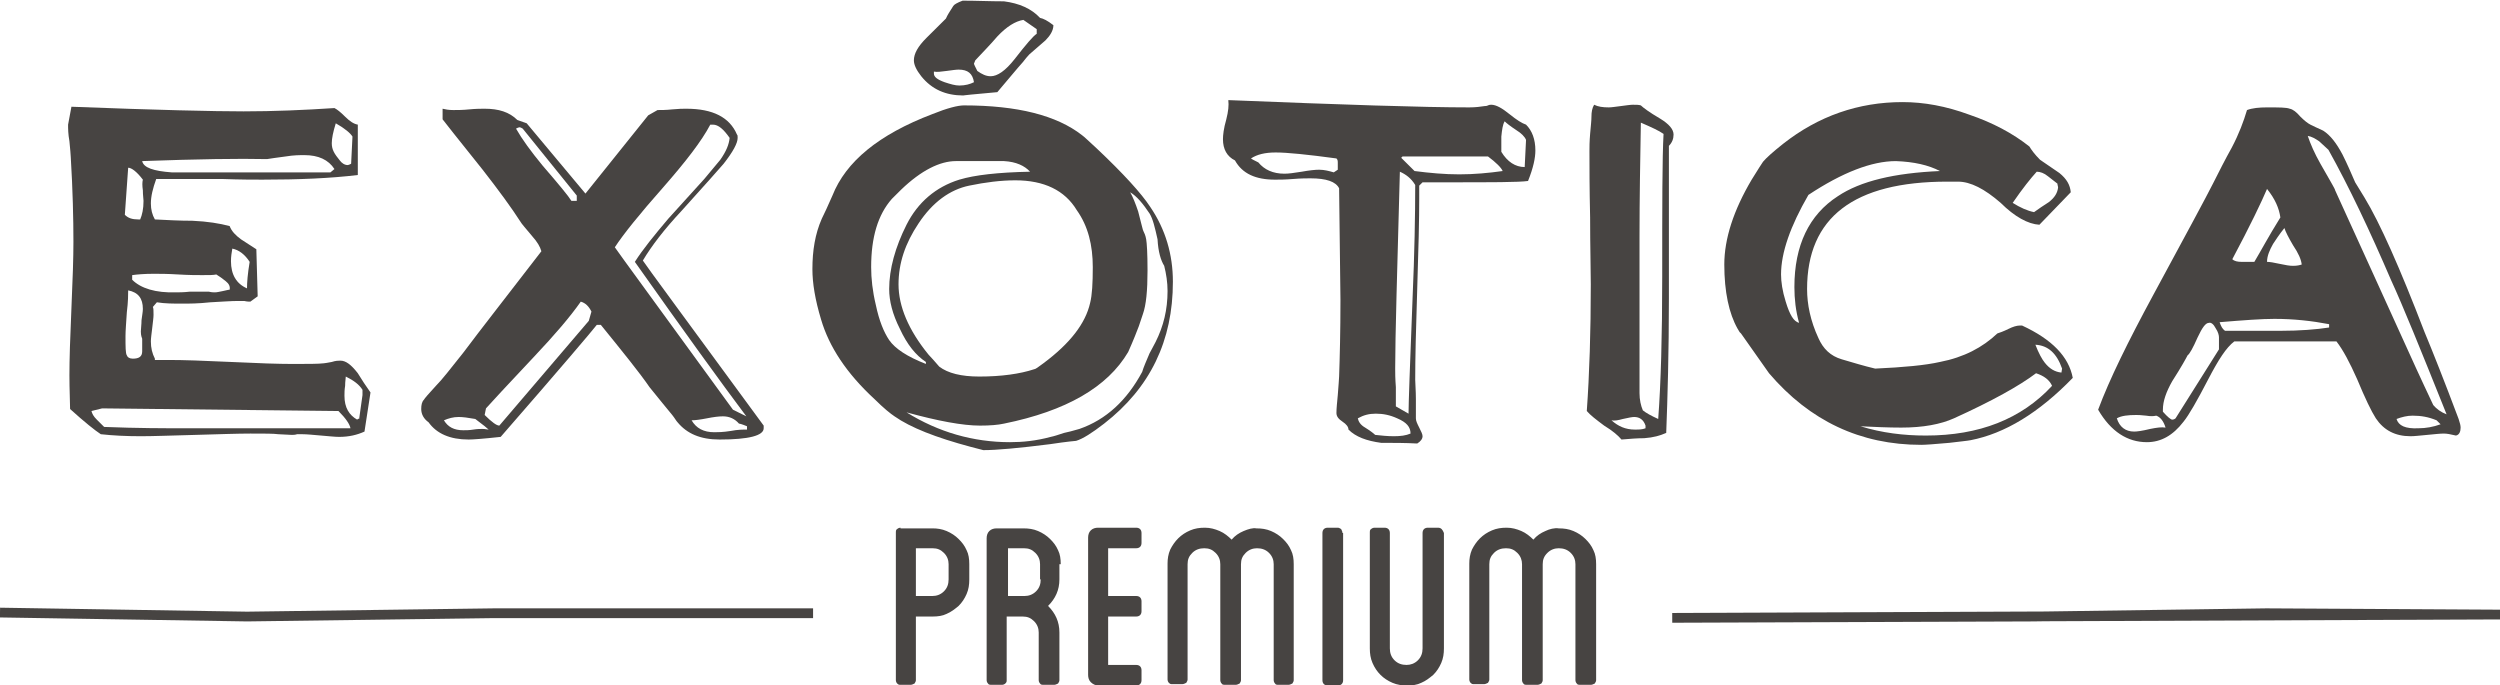 <?xml version="1.0" encoding="UTF-8"?> <svg xmlns="http://www.w3.org/2000/svg" width="186" height="51" viewBox="0 0 186 51" fill="none"><g clip-path="url(#clip0_588_56835)"><path d="M11.523 26.684C11.324 26.289 11.225 25.895 11.225 25.401C11.225 25.155 11.274 24.859 11.324 24.415C11.373 23.971 11.423 23.626 11.423 23.428C11.423 23.132 11.423 22.935 11.373 22.837L11.671 22.491C12.268 22.59 12.913 22.59 13.559 22.59C14.056 22.59 14.751 22.59 15.645 22.491C16.539 22.442 17.234 22.393 17.681 22.393H18.178C18.377 22.442 18.526 22.442 18.625 22.442L19.171 22.047L19.072 18.545C18.674 18.299 18.327 18.052 17.93 17.805C17.532 17.51 17.234 17.214 17.085 16.819C16.34 16.622 15.446 16.474 14.304 16.424C13.36 16.424 12.466 16.375 11.523 16.326C11.324 15.981 11.225 15.586 11.225 15.142C11.225 14.6 11.373 14.008 11.622 13.317H13.559H16.539C17.88 13.366 18.873 13.366 19.519 13.366C22.201 13.366 24.585 13.268 26.621 13.021V9.273C26.323 9.223 26.025 9.026 25.677 8.681C25.33 8.335 25.081 8.138 24.883 8.04C22.648 8.188 20.363 8.286 18.128 8.286C15.943 8.286 11.671 8.188 5.314 7.941L5.066 9.273C5.066 9.569 5.066 9.963 5.165 10.506C5.215 11.098 5.265 11.492 5.265 11.69C5.414 14.156 5.463 16.276 5.463 18.003C5.463 19.088 5.414 20.716 5.314 22.935C5.215 25.155 5.165 26.782 5.165 27.917C5.165 29.051 5.215 29.89 5.215 30.432C6.308 31.419 7.053 32.011 7.5 32.306C8.394 32.405 9.387 32.455 10.479 32.455C11.373 32.455 12.714 32.405 14.552 32.356C16.34 32.306 17.681 32.257 18.625 32.257C19.668 32.257 20.363 32.257 20.711 32.306L21.704 32.356C21.803 32.356 21.952 32.356 22.101 32.306H22.499C22.846 32.306 23.293 32.356 23.889 32.405C24.485 32.455 24.932 32.504 25.23 32.504C25.975 32.504 26.571 32.356 27.118 32.109C27.316 30.827 27.465 29.84 27.565 29.199C27.217 28.706 26.919 28.262 26.621 27.769C26.124 27.128 25.727 26.832 25.33 26.832C25.181 26.832 24.982 26.832 24.684 26.93C24.386 26.98 24.187 27.029 24.088 27.029C23.691 27.078 22.896 27.078 21.754 27.078C20.76 27.078 19.221 27.029 17.184 26.93C15.148 26.832 13.608 26.782 12.566 26.782H11.523V26.684ZM25.628 29.446C25.628 29.248 25.628 29.002 25.677 28.706C25.677 28.361 25.727 28.163 25.727 28.015C26.323 28.311 26.72 28.607 26.969 29.002V29.396L26.72 31.172C26.671 31.123 26.621 31.172 26.571 31.221C25.975 30.876 25.628 30.334 25.628 29.446ZM10.629 13.366C10.579 13.564 10.579 13.81 10.629 14.156C10.629 14.55 10.678 14.797 10.678 14.945C10.678 15.537 10.579 15.981 10.43 16.326H10.281C9.834 16.326 9.536 16.227 9.288 15.981L9.536 12.479C9.784 12.479 10.181 12.775 10.629 13.366ZM10.479 24.661C10.479 24.76 10.479 24.957 10.579 25.204V26.141C10.579 26.536 10.331 26.684 9.884 26.684C9.635 26.684 9.486 26.585 9.437 26.437C9.337 26.289 9.337 25.796 9.337 25.007C9.337 24.612 9.387 24.02 9.437 23.231C9.536 22.442 9.536 21.899 9.536 21.603C10.281 21.751 10.629 22.195 10.629 22.984C10.629 23.182 10.579 23.428 10.529 23.823C10.529 24.168 10.479 24.464 10.479 24.661ZM25.28 11.936C25.081 11.69 24.932 11.492 24.833 11.295C24.734 11.098 24.684 10.9 24.684 10.654C24.684 10.308 24.783 9.815 24.982 9.174C25.677 9.569 26.075 9.914 26.224 10.161L26.124 12.183C26.025 12.232 25.926 12.281 25.876 12.281C25.628 12.281 25.429 12.133 25.28 11.936ZM10.579 11.985C14.701 11.837 17.78 11.788 19.866 11.837C20.115 11.788 20.562 11.739 21.257 11.64C21.853 11.541 22.3 11.541 22.648 11.541C23.691 11.541 24.436 11.887 24.883 12.577L24.585 12.824H22.151H18.774H15.396H12.764C11.423 12.725 10.678 12.479 10.579 11.985ZM17.184 19.433C17.184 19.088 17.234 18.792 17.284 18.496C17.78 18.595 18.227 18.94 18.575 19.483C18.426 20.37 18.377 21.012 18.377 21.455C17.582 21.11 17.184 20.42 17.184 19.433ZM9.834 20.814V20.469C10.181 20.42 10.728 20.37 11.423 20.37C11.87 20.37 12.466 20.37 13.261 20.42C14.056 20.469 14.652 20.469 15.049 20.469C15.546 20.469 15.893 20.469 16.092 20.42C16.34 20.568 16.539 20.716 16.787 20.913C17.035 21.11 17.135 21.308 17.085 21.554C16.986 21.554 16.837 21.603 16.588 21.653C16.34 21.702 16.142 21.751 15.992 21.751C15.893 21.751 15.744 21.751 15.546 21.702H15.098H14.105C13.658 21.751 13.31 21.751 13.112 21.751C11.572 21.801 10.479 21.455 9.834 20.814ZM25.181 30.58C25.727 31.123 26.025 31.567 26.075 31.863H18.973H13.559C12.218 31.863 10.281 31.863 7.748 31.764L7.202 31.221C6.953 30.975 6.854 30.777 6.804 30.58L7.599 30.383L25.181 30.58Z" fill="#474442"></path><path d="M56.818 31.665C51.106 23.872 48.077 19.778 47.828 19.384C48.474 18.299 49.418 17.066 50.709 15.685C52.497 13.712 53.54 12.528 53.838 12.183C54.533 11.295 54.881 10.654 54.881 10.259C54.881 10.111 54.881 10.062 54.831 10.012C54.285 8.73 53.044 8.089 51.057 8.089C50.809 8.089 50.511 8.089 50.014 8.138C49.567 8.188 49.169 8.188 48.921 8.188L48.226 8.582L43.557 14.402L39.187 9.174L38.491 8.927C37.895 8.335 37.101 8.089 36.058 8.089C35.809 8.089 35.412 8.089 34.915 8.138C34.419 8.188 34.021 8.188 33.723 8.188C33.376 8.188 33.127 8.138 32.929 8.089V8.878C33.028 9.026 34.021 10.259 35.909 12.627C37.101 14.156 38.044 15.438 38.74 16.523C38.789 16.622 39.087 16.967 39.584 17.559C39.981 18.003 40.18 18.348 40.279 18.693C37.697 22.047 35.76 24.513 34.468 26.24C33.525 27.424 32.879 28.262 32.432 28.706C31.886 29.298 31.588 29.643 31.538 29.742C31.389 29.89 31.339 30.136 31.339 30.432C31.339 30.827 31.538 31.172 31.886 31.419C32.482 32.257 33.475 32.701 34.866 32.701C35.164 32.701 35.909 32.652 37.25 32.504C41.72 27.374 44.104 24.563 44.402 24.168H44.7C46.339 26.19 47.58 27.719 48.325 28.805C49.07 29.742 49.617 30.383 50.014 30.876C50.212 31.123 50.312 31.32 50.411 31.419C51.106 32.257 52.1 32.701 53.54 32.701C55.725 32.701 56.818 32.405 56.818 31.863V31.665ZM35.362 31.172C35.958 31.616 36.256 31.863 36.356 31.961C36.256 31.961 36.107 31.912 35.909 31.912C35.76 31.912 35.511 31.912 35.213 31.961C34.915 32.011 34.667 32.011 34.468 32.011C33.773 32.011 33.326 31.764 33.028 31.271C33.376 31.123 33.723 31.024 34.121 31.024C34.419 31.024 34.816 31.073 35.362 31.172ZM42.912 14.945H42.514C42.266 14.55 41.571 13.712 40.379 12.331C39.485 11.245 38.839 10.358 38.392 9.569C38.491 9.519 38.591 9.47 38.64 9.47C38.74 9.47 38.789 9.519 38.889 9.569L42.912 14.55V14.945ZM44.004 23.182L43.806 23.872L37.15 31.665C36.952 31.665 36.604 31.419 36.058 30.876L36.157 30.383C36.505 29.988 37.697 28.706 39.783 26.486C41.273 24.908 42.415 23.576 43.21 22.442C43.557 22.541 43.806 22.787 44.004 23.182ZM55.527 30.975L54.533 30.482C48.971 22.836 46.041 18.841 45.743 18.397C46.388 17.411 47.58 15.931 49.368 13.909C51.007 12.035 52.199 10.506 52.845 9.273H53.044C53.441 9.273 53.838 9.618 54.285 10.259C54.236 10.752 54.037 11.245 53.59 11.887C53.193 12.38 52.795 12.824 52.398 13.317C51.504 14.304 50.61 15.29 49.716 16.276C48.673 17.51 47.828 18.545 47.233 19.483C50.858 24.612 53.639 28.459 55.527 30.975ZM55.577 31.961C55.279 31.961 54.881 31.961 54.385 32.06C53.788 32.158 53.391 32.158 53.143 32.158C52.348 32.158 51.802 31.863 51.454 31.271C51.703 31.271 52.1 31.221 52.596 31.123C53.093 31.024 53.49 30.975 53.788 30.975C54.285 30.975 54.682 31.172 54.98 31.517C55.03 31.517 55.229 31.567 55.577 31.715V31.961Z" fill="#474442"></path><path d="M87.263 20.962C87.263 18.94 86.717 17.066 85.575 15.389C84.929 14.402 83.588 12.923 81.601 11.048C81.005 10.506 80.657 10.161 80.508 10.062C78.621 8.582 75.691 7.842 71.718 7.842C71.271 7.842 70.476 8.04 69.383 8.483C65.36 10.012 62.927 12.035 61.933 14.55C61.586 15.339 61.337 15.882 61.139 16.276C60.642 17.411 60.443 18.644 60.443 20.025C60.443 21.061 60.642 22.294 61.089 23.774C61.685 25.796 62.976 27.769 65.062 29.692C65.758 30.383 66.254 30.777 66.552 30.975C67.744 31.813 69.632 32.553 72.214 33.244L73.158 33.49C74.151 33.49 75.79 33.342 78.124 33.046C79.416 32.849 80.061 32.8 80.061 32.8C80.558 32.652 81.254 32.208 82.147 31.517C85.575 28.854 87.263 25.352 87.263 20.962ZM76.635 12.775C74.251 12.824 72.512 13.021 71.37 13.367C69.632 13.909 68.291 15.043 67.446 16.72C66.602 18.397 66.155 20.025 66.155 21.505C66.155 22.393 66.403 23.379 66.95 24.464C67.496 25.648 68.142 26.437 68.887 26.93V27.078C67.496 26.536 66.602 25.944 66.155 25.303C65.758 24.711 65.41 23.872 65.162 22.689C64.913 21.653 64.814 20.716 64.814 19.877C64.814 17.658 65.311 15.981 66.354 14.797C66.701 14.452 66.9 14.254 67.049 14.106C68.539 12.676 69.93 11.985 71.122 11.985H71.817H72.463H74.698C75.592 12.035 76.237 12.331 76.635 12.775ZM81.303 19.877C81.303 21.061 81.254 21.949 81.105 22.541C80.757 24.07 79.615 25.549 77.628 27.029C77.231 27.325 77.032 27.473 76.933 27.473C75.89 27.818 74.499 28.015 72.86 28.015C71.519 28.015 70.526 27.769 69.88 27.276C69.532 26.881 69.284 26.585 69.085 26.388C67.595 24.563 66.85 22.787 66.85 21.16C66.85 19.581 67.347 18.102 68.34 16.622C69.383 15.043 70.675 14.106 72.115 13.81C73.307 13.564 74.449 13.416 75.542 13.416C77.677 13.416 79.217 14.156 80.111 15.635C80.956 16.819 81.303 18.249 81.303 19.877ZM86.618 19.779C86.766 20.37 86.866 21.012 86.866 21.653C86.866 23.034 86.568 24.267 85.972 25.451C85.773 25.845 85.624 26.092 85.525 26.289C85.276 26.881 85.078 27.325 84.978 27.67C83.836 29.791 82.296 31.221 80.31 31.912C79.813 32.06 79.416 32.158 79.168 32.208C78.721 32.356 78.422 32.455 78.174 32.504C77.082 32.8 76.088 32.898 75.145 32.898C72.413 32.898 69.83 32.158 67.446 30.679C69.781 31.32 71.618 31.665 72.91 31.665C73.655 31.665 74.251 31.616 74.698 31.517C79.317 30.58 82.396 28.805 83.936 26.19C84.333 25.303 84.581 24.661 84.73 24.267C84.879 23.823 84.978 23.527 85.028 23.379C85.276 22.689 85.376 21.603 85.376 20.124C85.376 18.841 85.326 18.102 85.276 17.805C85.227 17.51 85.127 17.312 85.078 17.214C85.028 17.164 84.929 16.671 84.68 15.734C84.482 15.142 84.283 14.649 84.085 14.304C84.581 14.6 85.028 15.142 85.525 15.882C85.773 16.276 85.922 16.918 86.121 17.805C86.171 18.743 86.369 19.384 86.618 19.779Z" fill="#474442"></path><path d="M78.373 1.874C77.926 1.529 77.628 1.381 77.38 1.332C76.734 0.641 75.84 0.247 74.698 0.099C73.655 0.099 72.662 0.049 71.619 0.049C71.222 0.197 70.973 0.345 70.924 0.444C70.675 0.838 70.477 1.134 70.377 1.381C69.88 1.874 69.433 2.318 68.937 2.811C68.291 3.453 67.993 3.995 67.993 4.488C67.993 4.834 68.192 5.228 68.54 5.672C69.334 6.659 70.377 7.103 71.668 7.103C71.619 7.103 72.463 7.004 74.201 6.856C75.046 5.869 75.642 5.13 76.089 4.636C76.287 4.39 76.436 4.192 76.585 4.044C76.983 3.699 77.38 3.354 77.777 3.009C78.125 2.663 78.373 2.269 78.373 1.874ZM72.463 6.116C72.165 6.264 71.817 6.363 71.371 6.363C71.073 6.363 70.725 6.264 70.278 6.116C69.731 5.919 69.483 5.721 69.483 5.475V5.327C69.731 5.376 70.029 5.327 70.427 5.278C70.824 5.228 71.122 5.179 71.321 5.179C72.016 5.179 72.364 5.475 72.463 6.116ZM77.132 2.515C76.883 2.663 76.337 3.305 75.493 4.39C74.797 5.278 74.201 5.672 73.705 5.672C73.357 5.672 73.059 5.524 72.712 5.278C72.562 4.982 72.463 4.784 72.463 4.735L72.562 4.488C73.109 3.897 73.655 3.354 74.201 2.713C74.897 1.973 75.542 1.578 76.138 1.48L77.132 2.17V2.515Z" fill="#474442"></path><path d="M114.232 11.196C114.232 10.358 113.984 9.717 113.537 9.273C113.239 9.174 112.841 8.927 112.295 8.484C111.749 8.04 111.302 7.793 110.954 7.793C110.904 7.793 110.805 7.793 110.706 7.842C110.606 7.892 110.507 7.892 110.457 7.892C110.159 7.941 109.762 7.99 109.315 7.99C105.888 7.99 99.928 7.793 91.386 7.448C91.435 7.842 91.386 8.286 91.237 8.878C91.038 9.569 90.988 10.062 90.988 10.358C90.988 11.098 91.286 11.64 91.882 11.936C92.429 12.923 93.422 13.367 94.862 13.367C95.16 13.367 95.607 13.367 96.203 13.317C96.799 13.268 97.246 13.268 97.495 13.268C98.686 13.268 99.382 13.514 99.63 14.008L99.73 22.294C99.73 24.662 99.68 26.585 99.63 28.015C99.63 28.213 99.581 28.657 99.531 29.396C99.481 29.939 99.431 30.383 99.431 30.728C99.431 30.975 99.581 31.172 99.879 31.369C100.177 31.567 100.326 31.764 100.326 31.961C100.872 32.504 101.667 32.8 102.759 32.948C103.653 32.948 104.547 32.948 105.441 32.997C105.689 32.849 105.838 32.652 105.838 32.455C105.838 32.307 105.739 32.109 105.59 31.813C105.441 31.517 105.342 31.32 105.342 31.123V29.692C105.342 29.051 105.292 28.558 105.292 28.262C105.292 26.733 105.342 24.514 105.441 21.505C105.54 18.496 105.59 16.277 105.59 14.797V13.81L105.838 13.564H107.626C111.004 13.564 112.99 13.564 113.686 13.465C114.083 12.479 114.232 11.739 114.232 11.196ZM99.531 12.627L99.233 12.824C98.885 12.725 98.538 12.627 98.14 12.627C97.842 12.627 97.395 12.676 96.849 12.775C96.253 12.873 95.856 12.923 95.558 12.923C94.713 12.923 94.068 12.627 93.621 12.084C93.323 11.936 93.124 11.838 93.074 11.788C93.521 11.492 94.117 11.344 94.912 11.344C95.756 11.344 97.246 11.492 99.431 11.788C99.531 11.887 99.531 11.986 99.531 12.133V12.627ZM102.362 30.777C102.908 30.777 103.405 30.876 103.951 31.123C104.646 31.419 104.944 31.764 104.944 32.257C104.597 32.405 104.199 32.455 103.703 32.455C103.206 32.455 102.759 32.405 102.312 32.356C102.213 32.257 101.965 32.06 101.567 31.813C101.22 31.616 101.071 31.369 101.021 31.123C101.468 30.876 101.865 30.777 102.362 30.777ZM104.15 12.775C104.597 12.972 104.994 13.268 105.292 13.761C105.292 15.981 105.242 18.841 105.093 22.245C104.895 27.276 104.795 30.087 104.795 30.777L103.852 30.235V28.805C103.802 28.163 103.802 27.72 103.802 27.424C103.802 25.056 103.951 20.173 104.15 12.775ZM111.798 12.725C110.755 12.873 109.663 12.972 108.57 12.972C107.477 12.972 106.385 12.873 105.242 12.725L104.249 11.739L104.348 11.64H110.706C111.302 12.084 111.699 12.479 111.798 12.725ZM113.537 10.407L113.437 12.429C112.742 12.429 112.146 12.035 111.699 11.295V10.161C111.749 9.667 111.798 9.273 111.947 9.026C112.096 9.174 112.345 9.371 112.792 9.667C113.189 9.914 113.437 10.161 113.537 10.407Z" fill="#474442"></path><path d="M124.513 10.012C124.513 9.618 124.166 9.223 123.52 8.829C122.676 8.336 122.229 7.99 122.08 7.842C121.931 7.793 121.732 7.793 121.484 7.793C121.285 7.793 120.987 7.842 120.59 7.892C120.192 7.941 119.894 7.99 119.696 7.99C119.249 7.99 118.901 7.941 118.603 7.793C118.454 8.04 118.404 8.336 118.404 8.681C118.404 8.977 118.355 9.371 118.305 9.963C118.255 10.555 118.255 10.95 118.255 11.246C118.255 12.331 118.255 14.008 118.305 16.178C118.305 18.397 118.355 20.025 118.355 21.16C118.355 24.661 118.255 27.818 118.057 30.58C118.305 30.876 118.752 31.221 119.348 31.665C119.994 32.06 120.391 32.405 120.639 32.701C121.235 32.652 121.782 32.602 122.328 32.602C123.023 32.553 123.52 32.405 123.967 32.208C124.066 29.594 124.166 26.24 124.166 22.195V10.851C124.414 10.604 124.513 10.308 124.513 10.012ZM121.583 31.024C121.98 31.024 122.278 31.221 122.427 31.665V31.863C122.179 31.961 121.931 31.961 121.633 31.961C120.937 31.961 120.391 31.715 119.894 31.271C120.093 31.32 120.391 31.271 120.739 31.172C121.186 31.073 121.434 31.024 121.583 31.024ZM123.768 9.963C123.669 11.739 123.669 15.29 123.669 20.568C123.669 25.007 123.57 28.509 123.371 31.172C122.825 30.925 122.477 30.728 122.229 30.531C122.08 30.186 121.98 29.742 121.98 29.248V17.608C121.98 14.797 122.03 11.985 122.08 9.125C122.874 9.47 123.421 9.717 123.768 9.963Z" fill="#474442"></path><path d="M151.731 16.721L154.065 14.304C154.015 13.761 153.767 13.317 153.221 12.873C152.724 12.528 152.277 12.232 151.78 11.887C151.383 11.492 151.135 11.147 150.986 10.9C149.744 9.914 148.254 9.125 146.516 8.533C144.777 7.892 143.138 7.596 141.549 7.596C138.271 7.596 135.291 8.631 132.659 10.703C131.914 11.295 131.417 11.739 131.169 12.035C130.771 12.627 130.523 13.071 130.324 13.367C128.983 15.635 128.288 17.756 128.288 19.68C128.288 21.702 128.636 23.33 129.281 24.464L129.43 24.711L129.53 24.809C130.225 25.796 130.92 26.782 131.616 27.769C134.645 31.32 138.42 33.096 142.94 33.096C143.238 33.096 143.933 33.046 145.026 32.948C145.82 32.849 146.367 32.8 146.615 32.75C149.148 32.257 151.681 30.728 154.214 28.114C153.916 26.536 152.674 25.253 150.439 24.218H150.29C150.042 24.218 149.744 24.316 149.446 24.464C149.049 24.662 148.751 24.76 148.602 24.809C147.509 25.845 146.118 26.585 144.33 26.93C143.238 27.177 141.648 27.325 139.513 27.424C138.668 27.226 137.874 26.98 137.029 26.733C136.185 26.486 135.639 25.944 135.291 25.155C134.695 23.872 134.447 22.639 134.447 21.505C134.447 16.178 137.923 13.514 144.877 13.514H145.671C146.615 13.514 147.658 14.057 148.85 15.093C149.893 16.129 150.886 16.671 151.731 16.721ZM153.37 27.72C152.873 27.67 152.476 27.424 152.128 26.98C151.929 26.733 151.681 26.289 151.433 25.648C152.376 25.697 153.022 26.289 153.419 27.424L153.37 27.72ZM138.42 31.715C139.463 31.764 140.456 31.813 141.45 31.813C143.089 31.813 144.38 31.567 145.373 31.123C148.204 29.84 150.241 28.706 151.482 27.769C152.078 27.966 152.476 28.262 152.674 28.706C150.39 31.172 147.261 32.405 143.287 32.405C141.648 32.405 140.009 32.208 138.42 31.715ZM144.33 12.725C140.953 12.873 138.42 13.465 136.731 14.6C134.596 15.981 133.503 18.25 133.503 21.357C133.503 22.245 133.602 23.133 133.851 24.02C133.453 23.922 133.155 23.428 132.857 22.442C132.609 21.653 132.51 20.962 132.51 20.42C132.51 18.792 133.205 16.819 134.546 14.501C137.079 12.824 139.264 11.986 141.052 11.986C142.393 12.035 143.486 12.281 144.33 12.725ZM152.426 15.043C152.029 15.29 151.681 15.537 151.333 15.783C150.837 15.685 150.29 15.438 149.744 15.093C150.489 14.008 151.085 13.268 151.532 12.775C151.78 12.775 152.078 12.873 152.376 13.12C152.625 13.317 152.823 13.465 153.072 13.662C153.072 13.761 153.121 13.86 153.121 13.958C153.072 14.353 152.873 14.698 152.426 15.043Z" fill="#474442"></path><path d="M183.07 31.813C183.07 31.665 183.02 31.468 182.921 31.172C181.828 28.262 180.984 26.141 180.388 24.711C178.55 19.926 177.06 16.572 175.918 14.698L175.223 13.564C174.925 12.873 174.627 12.183 174.279 11.492C173.832 10.654 173.385 10.062 172.839 9.717C172.392 9.519 172.094 9.371 171.895 9.273C171.696 9.174 171.448 8.977 171.15 8.681C170.852 8.335 170.604 8.138 170.355 8.089C170.107 7.99 169.561 7.99 168.667 7.99C168.071 7.99 167.574 8.04 167.177 8.188C166.928 9.026 166.581 9.963 166.034 10.999C165.538 11.887 165.091 12.775 164.644 13.662C164.147 14.649 162.657 17.411 160.174 21.998C158.336 25.401 156.945 28.213 156.101 30.482C157.045 32.109 158.286 32.898 159.727 32.898C160.77 32.898 161.664 32.405 162.458 31.369C162.856 30.876 163.452 29.84 164.296 28.213C165.041 26.782 165.637 25.845 166.233 25.401H173.832C174.329 26.043 174.825 26.98 175.372 28.213C175.968 29.643 176.415 30.58 176.762 31.123C177.358 32.011 178.203 32.455 179.345 32.455C179.643 32.455 180.04 32.405 180.587 32.356C181.133 32.306 181.53 32.257 181.828 32.257C182.027 32.257 182.325 32.306 182.722 32.405C182.971 32.356 183.07 32.109 183.07 31.813ZM178.302 31.172C178.699 31.024 179.097 30.925 179.494 30.925C180.14 30.925 180.686 31.024 181.282 31.271L181.58 31.567C181.034 31.764 180.487 31.863 179.941 31.863C178.948 31.912 178.451 31.665 178.302 31.172ZM161.117 31.813C160.819 31.764 160.472 31.813 159.975 31.912C159.379 32.06 158.982 32.109 158.783 32.109C158.137 32.109 157.69 31.764 157.492 31.123C157.839 30.925 158.336 30.876 158.932 30.876C159.031 30.876 159.28 30.876 159.677 30.925C159.975 30.975 160.223 30.975 160.422 30.925C160.72 31.024 160.968 31.32 161.117 31.813ZM164.842 24.415C165.041 24.711 165.091 24.957 165.091 25.105V25.993L161.862 31.123C161.813 31.172 161.713 31.221 161.614 31.221C161.515 31.221 161.266 31.024 160.919 30.63V30.482C160.919 29.84 161.167 29.15 161.614 28.361C162.309 27.276 162.657 26.634 162.756 26.437C162.905 26.338 163.154 25.895 163.501 25.105C163.849 24.366 164.097 24.02 164.346 24.02C164.495 23.971 164.693 24.119 164.842 24.415ZM169.213 23.724C170.653 23.724 171.994 23.872 173.286 24.119V24.366C172.342 24.513 171.1 24.612 169.66 24.612H165.538C165.339 24.464 165.24 24.267 165.14 23.971C166.928 23.823 168.269 23.724 169.213 23.724ZM169.66 16.178C168.766 17.608 168.17 18.743 167.723 19.483H166.779C166.481 19.483 166.233 19.433 166.084 19.285C167.425 16.77 168.269 14.994 168.667 14.057C169.263 14.797 169.561 15.487 169.66 16.178ZM171.249 19.68C171.1 19.729 170.902 19.778 170.604 19.778C170.355 19.778 170.057 19.729 169.61 19.631C169.163 19.532 168.865 19.483 168.667 19.483C168.667 19.039 168.865 18.595 169.114 18.151C169.312 17.855 169.561 17.46 169.958 16.967C170.057 17.263 170.256 17.657 170.604 18.249C171.001 18.841 171.2 19.285 171.249 19.68ZM182.027 30.827C181.63 30.679 181.282 30.432 181.034 30.136C180.537 29.101 180.14 28.213 179.792 27.473C177.11 21.554 175.074 17.115 173.733 14.156C173.733 14.057 173.335 13.416 172.64 12.183C172.193 11.393 171.895 10.703 171.696 10.111C171.994 10.16 172.243 10.308 172.541 10.506L173.236 11.147C174.776 13.909 176.315 17.164 177.905 20.863C178.749 22.689 180.09 25.993 182.027 30.827Z" fill="#474442"></path><path d="M0 45.575L18.377 45.871L36.753 45.624H60.493M124.414 45.969L151.234 45.871L168.617 45.624L186 45.723L124.414 45.969Z" stroke="#474442" stroke-width="0.726"></path><path d="M70.576 43.108C70.576 43.454 70.476 43.75 70.228 43.996C69.98 44.243 69.681 44.342 69.383 44.342H68.142V40.79H69.383C69.731 40.79 69.98 40.889 70.228 41.136C70.476 41.382 70.576 41.678 70.576 41.974V43.108ZM66.999 39.261C66.9 39.261 66.801 39.311 66.751 39.36C66.652 39.409 66.652 39.508 66.652 39.656V44.342V45.87V50.605C66.652 50.704 66.701 50.803 66.751 50.852C66.85 50.951 66.9 50.951 66.999 50.951H67.745C67.844 50.951 67.943 50.901 68.043 50.852C68.092 50.754 68.142 50.704 68.142 50.605V45.87H69.383C69.781 45.87 70.129 45.821 70.427 45.673C70.774 45.525 71.022 45.328 71.32 45.081C71.569 44.835 71.767 44.539 71.916 44.194C72.066 43.848 72.115 43.503 72.115 43.108V41.974C72.115 41.579 72.066 41.234 71.916 40.938C71.767 40.593 71.569 40.346 71.32 40.1C71.072 39.853 70.774 39.656 70.427 39.508C70.079 39.36 69.731 39.311 69.383 39.311H66.999V39.261ZM78.919 41.974C78.919 41.579 78.87 41.234 78.721 40.938C78.572 40.593 78.373 40.346 78.125 40.1C77.876 39.853 77.578 39.656 77.231 39.508C76.883 39.36 76.535 39.311 76.138 39.311H74.151C73.953 39.311 73.754 39.36 73.605 39.508C73.456 39.656 73.406 39.853 73.406 40.05V50.605C73.406 50.704 73.456 50.803 73.506 50.852C73.555 50.951 73.655 50.951 73.804 50.951H74.549C74.648 50.951 74.748 50.901 74.797 50.852C74.897 50.754 74.897 50.704 74.897 50.605V45.87H76.088C76.436 45.87 76.684 45.969 76.933 46.216C77.181 46.462 77.28 46.758 77.28 47.054V50.605C77.28 50.704 77.33 50.803 77.38 50.852C77.429 50.951 77.529 50.951 77.678 50.951H78.423C78.522 50.951 78.621 50.901 78.721 50.852C78.77 50.754 78.82 50.704 78.82 50.605V47.054C78.82 46.265 78.522 45.624 77.976 45.081C78.522 44.539 78.82 43.898 78.82 43.108V41.974H78.919ZM77.429 43.108C77.429 43.454 77.33 43.75 77.082 43.996C76.833 44.243 76.535 44.342 76.237 44.342H74.996V40.79H76.188C76.535 40.79 76.784 40.889 77.032 41.136C77.28 41.382 77.38 41.678 77.38 41.974V43.108H77.429ZM84.532 40.79C84.78 40.79 84.929 40.642 84.929 40.396V39.656C84.929 39.409 84.78 39.261 84.532 39.261H81.701C81.502 39.261 81.303 39.311 81.154 39.459C81.005 39.606 80.956 39.804 80.956 40.001V50.211C80.956 50.408 81.005 50.605 81.154 50.754C81.303 50.901 81.502 51 81.701 51H84.532C84.78 51 84.929 50.852 84.929 50.605V49.866C84.929 49.619 84.78 49.471 84.532 49.471H82.446V45.87H84.532C84.78 45.87 84.929 45.722 84.929 45.476V44.736C84.929 44.489 84.78 44.342 84.532 44.342H82.446V40.79H84.532ZM92.528 39.508C92.18 39.656 91.882 39.853 91.634 40.149C91.386 39.902 91.088 39.656 90.74 39.508C90.392 39.36 90.045 39.261 89.647 39.261C89.25 39.261 88.902 39.311 88.555 39.459C88.207 39.606 87.909 39.804 87.661 40.05C87.412 40.297 87.214 40.593 87.065 40.889C86.916 41.234 86.866 41.579 86.866 41.925V50.556C86.866 50.655 86.916 50.754 86.965 50.803C87.065 50.901 87.114 50.901 87.214 50.901H87.959C88.058 50.901 88.157 50.852 88.257 50.803C88.306 50.704 88.356 50.655 88.356 50.556V41.974C88.356 41.629 88.455 41.382 88.704 41.136C88.952 40.889 89.25 40.79 89.598 40.79C89.945 40.79 90.194 40.889 90.442 41.136C90.69 41.382 90.79 41.678 90.79 41.974V50.605C90.79 50.704 90.839 50.803 90.889 50.852C90.939 50.951 91.038 50.951 91.187 50.951H91.932C92.031 50.951 92.131 50.901 92.23 50.852C92.28 50.754 92.329 50.704 92.329 50.605V41.974C92.329 41.629 92.429 41.382 92.677 41.136C92.925 40.889 93.223 40.79 93.521 40.79C93.869 40.79 94.167 40.889 94.415 41.136C94.664 41.382 94.763 41.678 94.763 41.974V50.605C94.763 50.704 94.813 50.803 94.862 50.852C94.912 50.951 95.011 50.951 95.111 50.951H95.856C95.955 50.951 96.054 50.901 96.154 50.852C96.203 50.754 96.253 50.704 96.253 50.605V41.974C96.253 41.579 96.203 41.234 96.054 40.938C95.905 40.593 95.707 40.346 95.458 40.1C95.21 39.853 94.912 39.656 94.564 39.508C94.217 39.36 93.869 39.311 93.472 39.311C93.223 39.261 92.876 39.36 92.528 39.508ZM99.879 39.656C99.879 39.557 99.829 39.459 99.779 39.36C99.68 39.311 99.63 39.261 99.531 39.261H98.786C98.538 39.261 98.389 39.409 98.389 39.656V50.605C98.389 50.852 98.538 51 98.786 51H99.531C99.779 51 99.928 50.852 99.928 50.605V39.656H99.879ZM106.981 39.261H106.236C105.988 39.261 105.839 39.409 105.839 39.656V48.238C105.839 48.583 105.739 48.879 105.491 49.126C105.243 49.372 104.945 49.471 104.647 49.471C104.299 49.471 104.001 49.372 103.753 49.126C103.504 48.879 103.405 48.583 103.405 48.238V39.656C103.405 39.409 103.256 39.261 103.008 39.261H102.263C102.163 39.261 102.064 39.311 102.014 39.36C101.915 39.409 101.915 39.508 101.915 39.656V48.238C101.915 48.633 101.965 48.978 102.114 49.323C102.263 49.668 102.461 49.964 102.71 50.211C102.958 50.458 103.256 50.655 103.604 50.803C103.951 50.951 104.299 51 104.696 51C105.094 51 105.441 50.951 105.739 50.803C106.087 50.655 106.335 50.458 106.633 50.211C106.882 49.964 107.08 49.668 107.229 49.323C107.378 48.978 107.428 48.633 107.428 48.238V39.656C107.328 39.409 107.229 39.261 106.981 39.261ZM114.977 39.508C114.629 39.656 114.331 39.853 114.083 40.149C113.835 39.902 113.537 39.656 113.189 39.508C112.841 39.36 112.494 39.261 112.096 39.261C111.699 39.261 111.351 39.311 111.004 39.459C110.656 39.606 110.358 39.804 110.11 40.05C109.861 40.297 109.663 40.593 109.514 40.889C109.365 41.234 109.315 41.579 109.315 41.925V50.556C109.315 50.655 109.365 50.754 109.414 50.803C109.514 50.901 109.563 50.901 109.663 50.901H110.408C110.507 50.901 110.606 50.852 110.706 50.803C110.755 50.704 110.805 50.655 110.805 50.556V41.974C110.805 41.629 110.904 41.382 111.153 41.136C111.401 40.889 111.699 40.79 112.047 40.79C112.394 40.79 112.643 40.889 112.891 41.136C113.139 41.382 113.239 41.678 113.239 41.974V50.605C113.239 50.704 113.288 50.803 113.338 50.852C113.388 50.951 113.487 50.951 113.636 50.951H114.381C114.48 50.951 114.58 50.901 114.679 50.852C114.729 50.754 114.778 50.704 114.778 50.605V41.974C114.778 41.629 114.878 41.382 115.126 41.136C115.374 40.889 115.672 40.79 115.97 40.79C116.318 40.79 116.616 40.889 116.864 41.136C117.113 41.382 117.212 41.678 117.212 41.974V50.605C117.212 50.704 117.262 50.803 117.311 50.852C117.361 50.951 117.46 50.951 117.609 50.951H118.354C118.454 50.951 118.553 50.901 118.652 50.852C118.702 50.754 118.752 50.704 118.752 50.605V41.974C118.752 41.579 118.702 41.234 118.553 40.938C118.404 40.593 118.205 40.346 117.957 40.1C117.709 39.853 117.411 39.656 117.063 39.508C116.715 39.36 116.368 39.311 115.97 39.311C115.672 39.261 115.275 39.36 114.977 39.508Z" fill="#474442"></path></g><defs><clipPath id="clip0_588_56835"><rect width="186" height="51" fill="white"></rect></clipPath></defs></svg> 